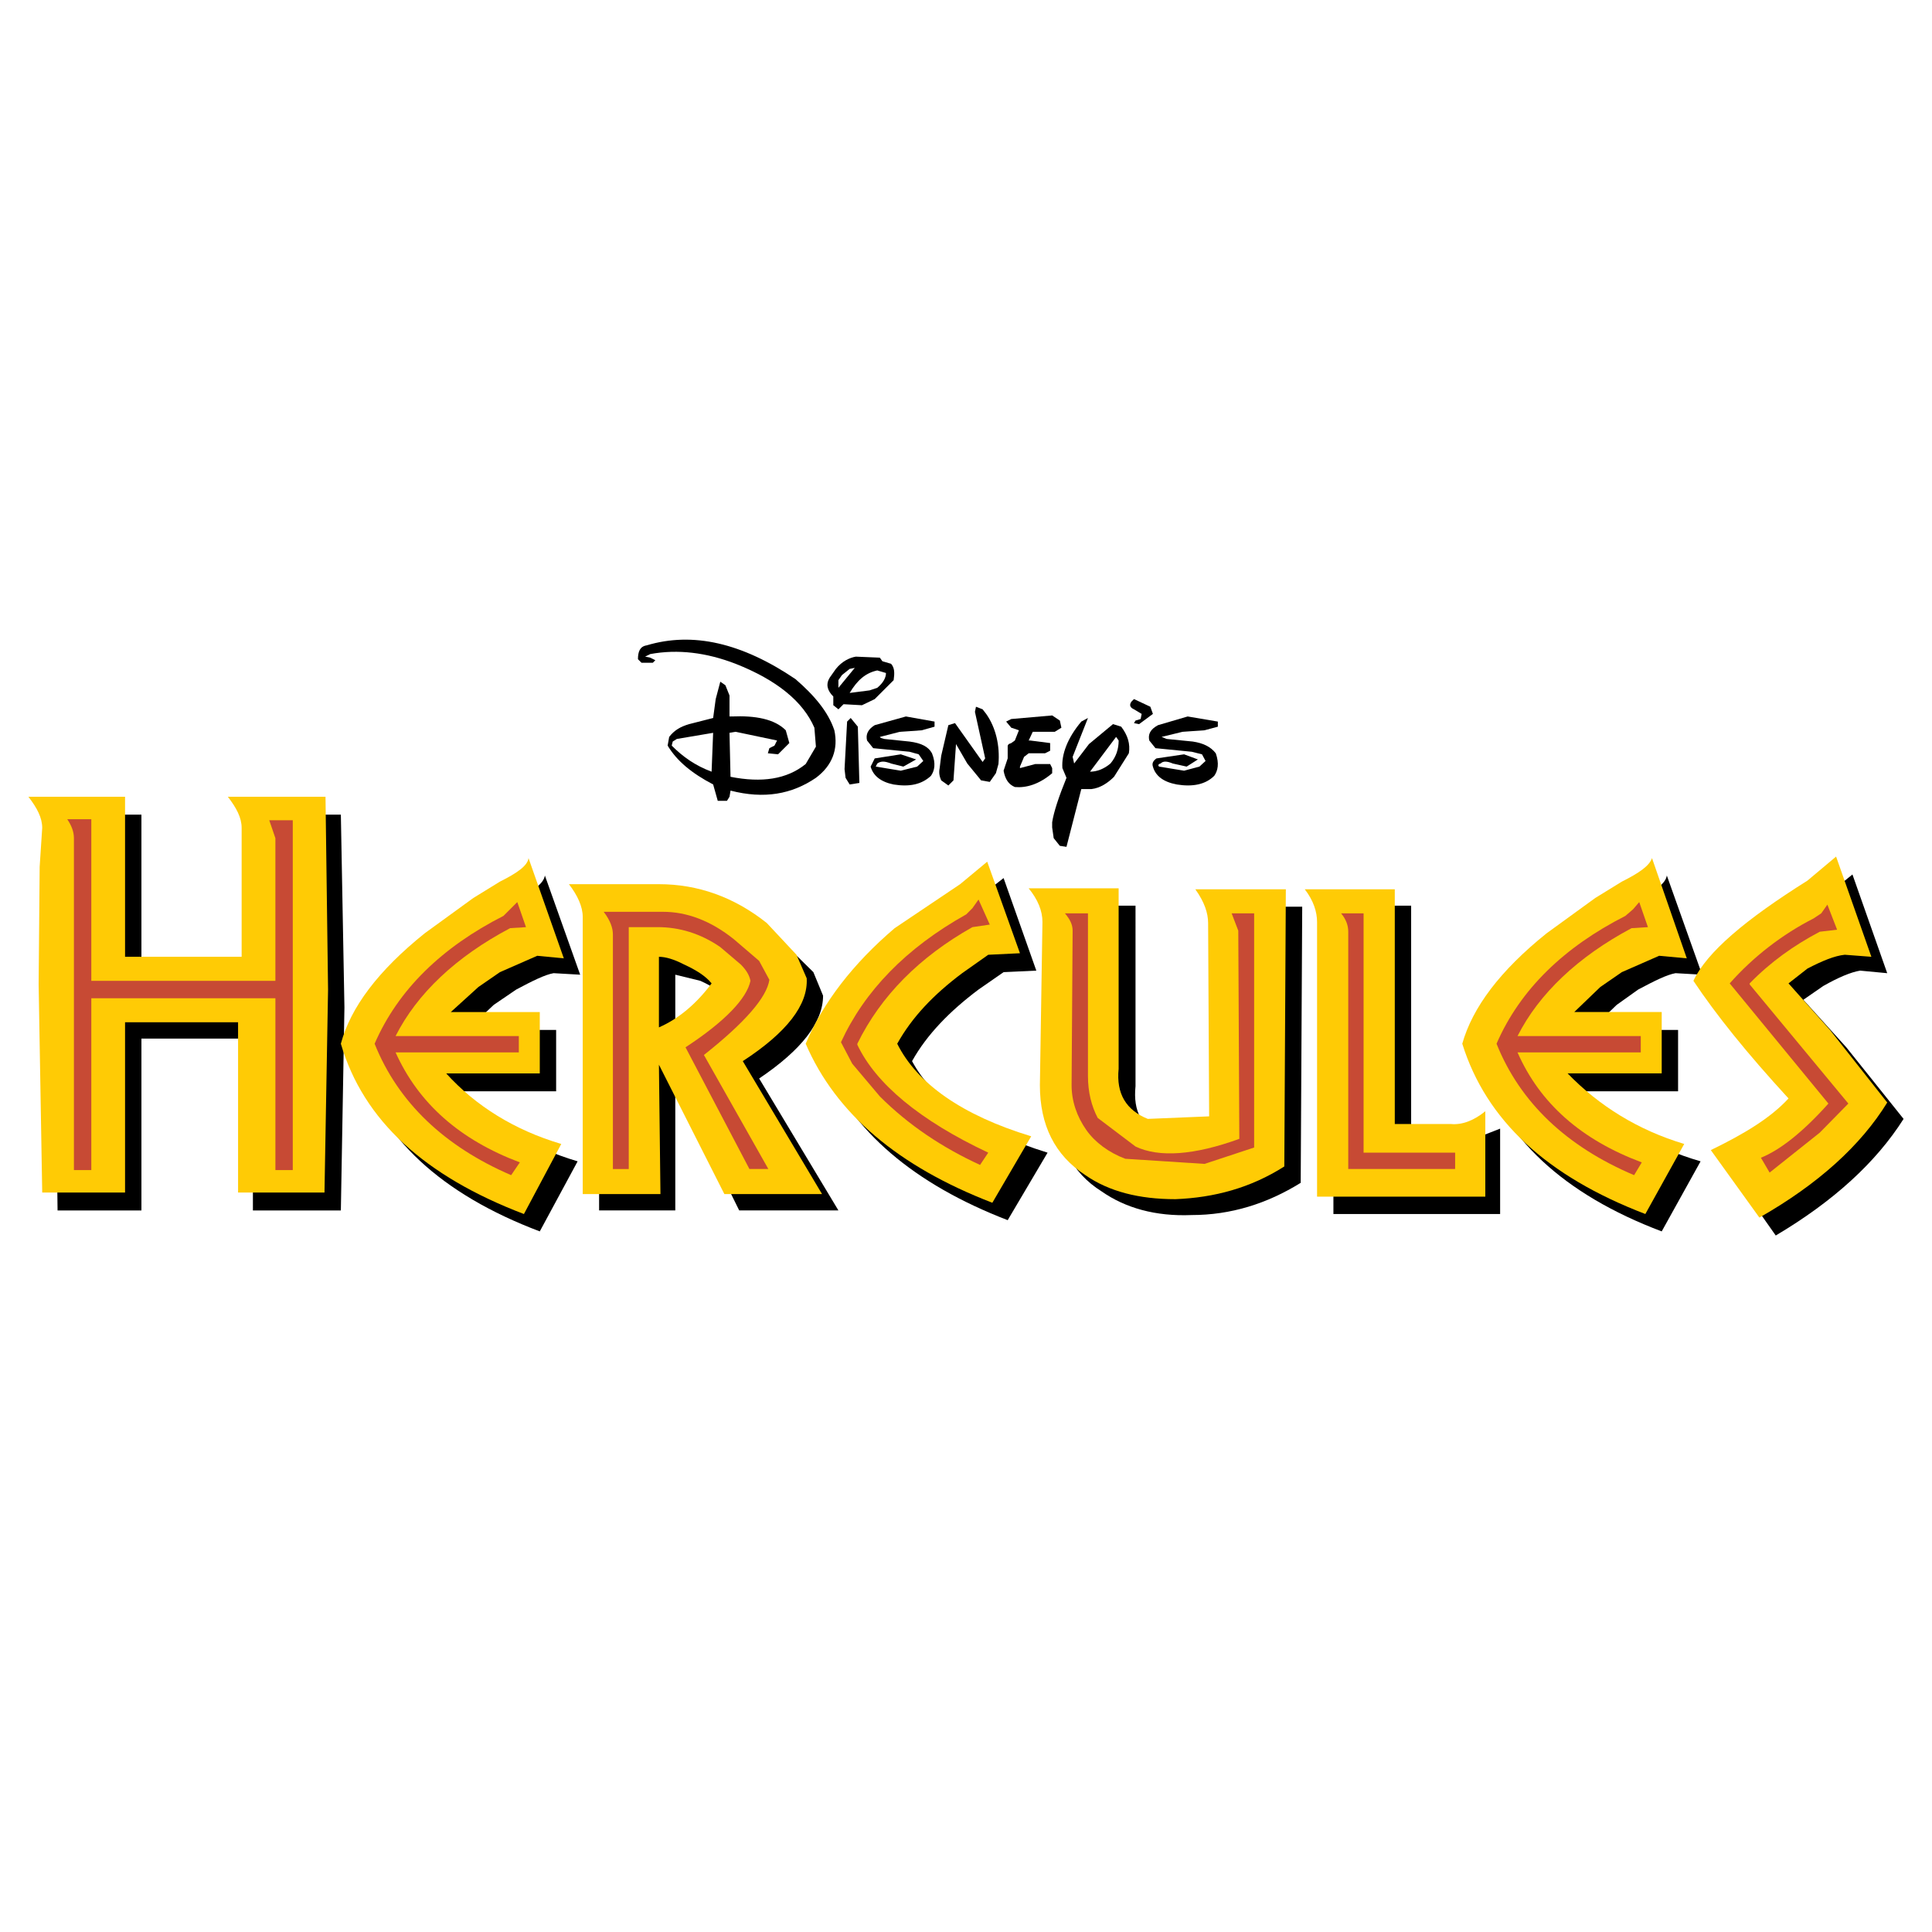 <?xml version="1.0" encoding="utf-8"?>
<!-- Generator: Adobe Illustrator 13.0.0, SVG Export Plug-In . SVG Version: 6.00 Build 14948)  -->
<!DOCTYPE svg PUBLIC "-//W3C//DTD SVG 1.0//EN" "http://www.w3.org/TR/2001/REC-SVG-20010904/DTD/svg10.dtd">
<svg version="1.0" id="Layer_1" xmlns="http://www.w3.org/2000/svg" xmlns:xlink="http://www.w3.org/1999/xlink" x="0px" y="0px"
	 width="192.756px" height="192.756px" viewBox="0 0 192.756 192.756" enable-background="new 0 0 192.756 192.756"
	 xml:space="preserve">
<g>
	<polygon fill-rule="evenodd" clip-rule="evenodd" fill="#FFFFFF" points="0,0 192.756,0 192.756,192.756 0,192.756 0,0 	"/>
	<path fill-rule="evenodd" clip-rule="evenodd" d="M184.819,87.247l-2.908,2.347c-6.122,3.877-10,7.143-11.377,9.897
		c2.244,3.369,5.408,7.246,9.541,11.889l-7.755,5l4.846,6.887c5.766-3.418,10.001-7.295,12.755-11.633l-5.714-7.143l-4.286-4.744
		l1.99-1.377c1.53-0.867,2.755-1.378,3.674-1.531l2.704,0.256L184.819,87.247L184.819,87.247z"/>
	<path fill-rule="evenodd" clip-rule="evenodd" d="M58.395,90.001c0.867,1.123,1.377,2.246,1.377,3.214v27.55h7.602v-12.908
		l6.377,12.908h9.898l-7.908-13.164c4.235-2.855,6.377-5.611,6.377-8.264l-0.969-2.347l-3.163-3.112
		c-3.112-2.653-6.735-3.878-10.612-3.878H58.395L58.395,90.001z M69.874,97.857c1.123,0.512,2.143,1.123,2.755,1.99
		c-1.48,1.889-3.266,3.367-5.255,4.389v-6.99L69.874,97.857L69.874,97.857z"/>
	<path fill-rule="evenodd" clip-rule="evenodd" d="M48.854,91.226l-4.846,3.52c-4.643,3.877-7.5,7.5-8.367,11.123
		c2.245,7.602,8.367,13.264,18.213,16.988l3.775-6.99c-4.643-1.377-8.52-3.723-11.53-6.988h9.387v-6.123h-8.877l2.652-2.5
		l2.245-1.529c1.633-0.869,2.857-1.48,3.725-1.633l2.653,0.152l-3.521-9.898c-0.102,0.766-1.122,1.531-2.857,2.398L48.854,91.226
		L48.854,91.226z"/>
	<path fill-rule="evenodd" clip-rule="evenodd" d="M5.743,84.338L5.59,88.114L5.488,99.848l0.255,20.918h8.367v-17.143h11.122
		v17.143h8.775l0.357-20.254l-0.357-19.235h-9.643c0.867,0.97,1.377,1.939,1.377,3.062v12.755H14.11V81.277H4.467
		C5.334,82.247,5.743,83.216,5.743,84.338L5.743,84.338z"/>
	<path fill-rule="evenodd" clip-rule="evenodd" d="M160.789,91.226l-4.847,3.52c-4.643,3.877-7.397,7.5-8.418,11.123
		c2.398,7.602,8.418,13.264,18.265,16.988l3.878-6.99c-4.745-1.377-8.623-3.723-11.633-6.988h9.388v-6.123h-8.725l2.602-2.5
		l2.144-1.529c1.633-0.869,2.857-1.48,3.724-1.633l2.654,0.152l-3.521-9.898c-0.103,0.766-1.123,1.531-2.857,2.398
		C162.933,90.001,162.064,90.46,160.789,91.226L160.789,91.226z"/>
	<path fill-rule="evenodd" clip-rule="evenodd" d="M149.668,112.604l-3.266,1.275h-5.612V90.358h-9.03
		c0.918,1.276,1.275,2.398,1.275,3.368v27.397h3.367h13.266V112.604L149.668,112.604z"/>
	<path fill-rule="evenodd" clip-rule="evenodd" d="M97.628,98.727l2.5-1.735l3.265-0.153l-3.265-9.234l-2.857,2.245l-6.377,4.49
		c-4.132,3.418-7.142,7.297-8.877,11.531c3.01,6.988,9.132,12.242,18.52,15.865l3.979-6.734c-6.887-2.143-11.377-5.152-13.52-9.131
		C92.475,103.215,94.771,100.869,97.628,98.727L97.628,98.727z"/>
	<path fill-rule="evenodd" clip-rule="evenodd" d="M104.261,90.358c0.867,1.123,1.224,2.245,1.224,3.265L105.383,110
		c0,3.98,1.53,6.99,4.541,8.877c2.347,1.635,5.356,2.502,8.979,2.348c3.878,0,7.501-1.123,10.868-3.215l0.151-27.549h-9.029
		c0.867,1.174,1.275,2.296,1.275,3.266v19.284l-6.122,0.359c-2.143-0.869-3.01-2.5-2.755-5.002V90.358H104.261L104.261,90.358z"/>
	<path fill-rule="evenodd" clip-rule="evenodd" fill="#FFCB05" d="M159.157,89.593l-4.848,3.52
		c-4.642,3.725-7.397,7.398-8.418,11.02c2.397,7.654,8.418,13.215,18.265,16.99l3.879-6.99c-4.593-1.377-8.471-3.775-11.634-7.041
		h9.388v-6.121h-8.724l2.602-2.5l2.143-1.479l3.725-1.633l2.756,0.255l-3.471-10c-0.255,0.766-1.275,1.479-3.01,2.347
		L159.157,89.593L159.157,89.593z"/>
	<path fill-rule="evenodd" clip-rule="evenodd" fill="#FFCB05" d="M183.187,85.46l-2.856,2.398
		c-6.174,3.878-10.051,7.143-11.378,9.999c2.245,3.367,5.356,7.246,9.489,11.734c-1.785,1.939-4.388,3.521-7.754,5.154l4.847,6.734
		c5.918-3.369,10.152-7.246,12.755-11.48l-5.714-7.244l-4.134-4.643l1.889-1.479c1.479-0.765,2.703-1.275,3.724-1.377l2.653,0.204
		L183.187,85.46L183.187,85.46z"/>
	<path fill-rule="evenodd" clip-rule="evenodd" fill="#FFCB05" d="M148.188,110.869c-1.122,0.918-2.296,1.377-3.418,1.275h-5.612
		V88.726h-8.979c0.868,1.123,1.225,2.245,1.225,3.266v27.397h3.367h13.418V110.869L148.188,110.869z"/>
	<path fill-rule="evenodd" clip-rule="evenodd" fill="#FFCB05" d="M3.957,86.481L3.855,98.215l0.357,20.766h8.265v-16.99h11.275
		v16.99h8.622l0.357-20.254l-0.255-19.235h-9.744c0.867,1.122,1.377,2.091,1.377,3.112V95.46H12.477V79.492H2.834
		c0.868,1.122,1.377,2.091,1.377,3.112L3.957,86.481L3.957,86.481z"/>
	<path fill-rule="evenodd" clip-rule="evenodd" fill="#FFCB05" d="M111.607,88.624h-8.979c0.918,1.122,1.378,2.245,1.378,3.367
		l-0.256,16.276c0,3.979,1.479,6.988,4.541,8.979c2.348,1.631,5.356,2.396,8.979,2.396c3.877-0.152,7.499-1.121,10.866-3.264
		l0.153-27.653h-9.03c0.919,1.275,1.275,2.398,1.275,3.367l0.103,19.286l-6.122,0.254c-2.144-0.867-3.163-2.5-2.908-5V88.624
		L111.607,88.624z"/>
	<path fill-rule="evenodd" clip-rule="evenodd" fill="#FFCB05" d="M98.495,85.971l-2.704,2.244l-6.53,4.388
		c-4.133,3.521-7.143,7.399-8.877,11.53c3.01,6.99,9.234,12.246,18.622,15.867l3.877-6.631c-6.888-2.094-11.377-5.256-13.367-9.236
		c1.479-2.652,3.622-4.896,6.479-7.039l2.603-1.837l3.163-0.153L98.495,85.971L98.495,85.971z"/>
	<path fill-rule="evenodd" clip-rule="evenodd" fill="#FFCB05" d="M52.731,85.614c-0.102,0.766-1.123,1.479-2.857,2.347
		l-2.653,1.633l-4.847,3.52c-4.643,3.725-7.398,7.398-8.367,11.02c2.245,7.654,8.367,13.215,18.265,16.99l3.725-6.99
		c-4.643-1.377-8.52-3.775-11.479-7.041h9.336v-6.121h-8.877l2.755-2.5l2.143-1.479l3.725-1.633l2.653,0.255L52.731,85.614
		L52.731,85.614z"/>
	<path fill-rule="evenodd" clip-rule="evenodd" fill="#FFCB05" d="M65.741,88.215h-8.979c0.867,1.123,1.377,2.245,1.377,3.266
		v27.652h7.755l-0.153-12.908l6.53,12.908h9.745l-7.908-13.264c4.388-2.857,6.53-5.613,6.377-8.266l-1.02-2.347l-2.959-3.164
		C73.241,89.491,69.618,88.215,65.741,88.215L65.741,88.215z M65.741,102.502V95.46c0.663,0,1.53,0.255,2.5,0.765
		c1.122,0.51,2.143,1.122,2.755,1.888C69.517,100.104,67.731,101.635,65.741,102.502L65.741,102.502z"/>
	<path fill-rule="evenodd" clip-rule="evenodd" fill="#C74A34" d="M62.731,92.501h2.908c2.092,0,4.234,0.612,6.224,1.99l2.041,1.734
		c0.612,0.612,0.867,1.122,0.969,1.632c-0.357,1.736-2.5,4.031-6.479,6.633l6.377,12.143h1.888l-6.429-11.377
		c4.133-3.266,6.275-5.766,6.531-7.5l-1.021-1.887l-2.5-2.143c-2.347-1.888-4.745-2.755-7.091-2.755h-5.918
		c0.664,0.868,0.918,1.632,0.918,2.245v23.417h1.582V92.501L62.731,92.501z"/>
	<path fill-rule="evenodd" clip-rule="evenodd" fill="#C74A34" d="M108.546,91.124h-2.296c0.51,0.612,0.766,1.123,0.766,1.734
		l-0.103,15.409c0,1.58,0.511,3.111,1.479,4.488c0.867,1.225,2.246,2.244,3.878,2.857l7.908,0.51l4.948-1.633V91.124h-2.244
		l0.662,1.734l0.103,20.765c-4.489,1.633-8.01,1.887-10.356,0.766l-3.775-2.857c-0.612-1.174-0.97-2.551-0.97-4.184V91.124
		L108.546,91.124z"/>
	<path fill-rule="evenodd" clip-rule="evenodd" fill="#C74A34" d="M50.895,90.716l-0.664,0.663
		c-6.122,3.112-10.509,7.348-12.856,12.754c2.347,5.867,6.989,10.256,13.622,13.113l0.868-1.275
		c-5.97-2.246-10.102-5.867-12.397-10.971h12.295v-1.631H39.467c2.142-4.234,6.02-7.909,11.428-10.766l1.582-0.102l-0.867-2.5
		L50.895,90.716L50.895,90.716z"/>
	<path fill-rule="evenodd" clip-rule="evenodd" fill="#C74A34" d="M97.016,90.614l-0.612,0.612
		c-6.021,3.367-10.153,7.653-12.5,12.754l1.123,2.143l2.755,3.266c2.857,2.857,6.225,5.102,9.999,6.836L98.598,115
		c-6.836-3.213-11.225-6.887-13.061-10.764v-0.104c2.347-4.795,6.225-8.672,11.479-11.631l1.734-0.255l-1.122-2.5L97.016,90.614
		L97.016,90.614z"/>
	<path fill-rule="evenodd" clip-rule="evenodd" fill="#C74A34" d="M162.933,90.716l-0.766,0.663
		c-6.122,3.112-10.511,7.348-12.857,12.754c2.347,5.867,6.99,10.256,13.725,13.113l0.766-1.275
		c-6.021-2.246-10.153-5.867-12.397-10.971h12.295v-1.631h-12.295c2.143-4.234,6.02-7.909,11.377-10.766l1.633-0.102l-0.868-2.5
		L162.933,90.716L162.933,90.716z"/>
	<path fill-rule="evenodd" clip-rule="evenodd" fill="#C74A34" d="M174.564,98.215v-0.102c2.092-2.143,4.388-3.775,6.99-5.153
		l1.734-0.204l-0.97-2.5l-0.612,0.868l-0.766,0.51c-3.111,1.581-6.02,3.826-8.367,6.479l9.848,11.99
		c-2.603,2.906-4.848,4.643-6.734,5.406l0.867,1.48l5-3.98l2.856-2.906L174.564,98.215L174.564,98.215z"/>
	<path fill-rule="evenodd" clip-rule="evenodd" fill="#C74A34" d="M145.178,116.633V115h-9.133V91.124h-2.244
		c0.51,0.612,0.714,1.224,0.714,1.836v23.672H145.178L145.178,116.633z"/>
	<path fill-rule="evenodd" clip-rule="evenodd" fill="#C74A34" d="M6.712,81.736c0.408,0.612,0.663,1.225,0.663,1.888v33.112H9.11
		V99.594h18.367v17.143h1.734V81.838h-2.347l0.612,1.786v14.233H9.11V81.736H6.712L6.712,81.736z"/>
	<path fill-rule="evenodd" clip-rule="evenodd" d="M97.373,70.512l-0.103,0.51l1.021,4.643l-0.255,0.357l-2.755-3.878l-0.663,0.205
		l-0.715,3.061l-0.153,1.224c-0.102,0.51,0,0.867,0.153,1.224l0.715,0.511l0.51-0.511l0.254-3.622l1.123,1.939l1.378,1.683
		l0.866,0.153l0.612-0.867l0.255-0.918c0.153-1.836-0.255-3.622-1.224-5l-0.357-0.458L97.373,70.512L97.373,70.512z"/>
	<path fill-rule="evenodd" clip-rule="evenodd" d="M93.24,72.502v-0.51l-2.857-0.51l-3.112,0.868
		c-0.663,0.408-0.918,0.918-0.765,1.53l0.612,0.766l3.623,0.357l0.918,0.255l0.459,0.664l-0.612,0.561l-1.633,0.409l-2.5-0.409
		l0.153-0.306c0.357-0.255,0.714-0.255,1.378,0l1.224,0.306l1.275-0.714l-1.53-0.51l-2.602,0.408l-0.408,0.816
		c0.255,0.918,1.021,1.531,2.296,1.786c1.582,0.255,2.806,0,3.724-0.867c0.357-0.51,0.51-1.224,0.102-2.245
		c-0.357-0.663-1.072-1.021-2.245-1.173l-2.5-0.255l-0.357-0.102l-0.102-0.102l1.99-0.51l2.193-0.153L93.24,72.502L93.24,72.502z"/>
	<path fill-rule="evenodd" clip-rule="evenodd" d="M100.894,71.737l-0.511,0.255l0.511,0.612l0.765,0.255l-0.407,1.021l-0.357,0.255
		l-0.256,0.102l-0.102,0.153v1.275l-0.408,1.225c0.153,0.867,0.51,1.377,1.123,1.632c1.121,0.102,2.397-0.255,3.724-1.377v-0.51
		l-0.204-0.408h-1.479l-1.53,0.408v-0.153l0.408-0.969l0.459-0.357h1.633l0.51-0.255v-0.766l-1.989-0.255h-0.153l0.408-0.868h2.193
		l0.663-0.408l-0.153-0.714l-0.765-0.51L100.894,71.737L100.894,71.737z"/>
	<path fill-rule="evenodd" clip-rule="evenodd" d="M108.546,71.634l-0.663,0.357c-1.377,1.632-1.99,3.265-1.888,4.643l0.408,0.969
		c-0.766,1.888-1.275,3.418-1.429,4.439v0.51l0.153,1.071l0.611,0.765l0.664,0.102l1.479-5.765h1.021
		c0.866-0.102,1.632-0.612,2.245-1.225l1.479-2.347c0.153-0.918-0.102-1.786-0.765-2.653l-0.816-0.255l-2.397,1.99l-1.48,1.939
		l-0.152-0.663L108.546,71.634L108.546,71.634z M111.353,73.522l0.255,0.357c0,0.867-0.255,1.633-0.817,2.296
		c-0.662,0.561-1.377,0.816-2.04,0.816L111.353,73.522L111.353,73.522z"/>
	<path fill-rule="evenodd" clip-rule="evenodd" d="M113.138,69.747l-0.255,0.255c-0.256,0.357-0.103,0.612,0.255,0.766l0.766,0.458
		l-0.103,0.511l-0.51,0.153l-0.153,0.255l0.51,0.102l1.378-1.021l-0.255-0.714L113.138,69.747L113.138,69.747z"/>
	<path fill-rule="evenodd" clip-rule="evenodd" d="M116.402,73.726l-0.51-0.204l2.092-0.51l2.194-0.153l1.326-0.357v-0.51
		l-3.01-0.51l-2.959,0.868c-0.766,0.408-1.021,0.918-0.868,1.53l0.612,0.766l3.622,0.357l1.021,0.255l0.357,0.664l-0.612,0.561
		l-1.53,0.409l-2.5-0.409c-0.102-0.102-0.102-0.255,0.153-0.306c0.255-0.255,0.611-0.255,1.225,0l1.377,0.306l1.122-0.714
		l-1.377-0.51l-2.756,0.408c-0.356,0.255-0.458,0.51-0.356,0.816c0.255,0.918,1.021,1.531,2.397,1.786
		c1.582,0.255,2.857,0,3.725-0.867c0.357-0.51,0.511-1.224,0.153-2.245c-0.51-0.663-1.275-1.021-2.296-1.173L116.402,73.726
		L116.402,73.726z"/>
	<path fill-rule="evenodd" clip-rule="evenodd" d="M63.649,65.768l0.357,0.357h1.123l0.255-0.255l-0.51-0.255l-0.51-0.102
		l0.51-0.255c2.755-0.51,5.612-0.153,8.52,0.97c4.132,1.632,6.734,3.775,7.857,6.377l0.153,1.888l-1.02,1.734
		c-1.888,1.53-4.388,1.888-7.5,1.275l-0.102-4.388l0.612-0.102l4.132,0.868l-0.255,0.51l-0.51,0.255l-0.153,0.51l1.021,0.102
		l1.123-1.123l-0.357-1.275c-1.123-1.122-3.01-1.479-5.408-1.377h-0.204V69.39l-0.408-1.021l-0.51-0.357l-0.459,1.734l-0.255,1.888
		l-2.397,0.612c-0.868,0.255-1.48,0.612-1.99,1.275l-0.153,0.868c0.918,1.531,2.398,2.755,4.541,3.877l0.459,1.633h0.918
		l0.255-0.408l0.102-0.612c3.367,0.867,6.123,0.357,8.52-1.276c1.633-1.224,2.245-2.857,1.837-4.745
		c-0.612-1.836-1.99-3.469-3.877-5.102c-5.357-3.623-10.255-4.745-14.847-3.368C63.854,64.492,63.649,65.002,63.649,65.768
		L63.649,65.768z M67.527,73.726l3.622-0.612l-0.153,3.878c-1.633-0.612-2.857-1.479-3.979-2.602l0.102-0.408L67.527,73.726
		L67.527,73.726z"/>
	<path fill-rule="evenodd" clip-rule="evenodd" d="M88.904,66.227l-0.867-0.255l-0.255-0.357l-2.397-0.102
		c-0.612,0.102-1.378,0.459-1.99,1.225l-0.612,0.867c-0.409,0.663-0.255,1.275,0.357,1.888v0.868l0.51,0.408l0.51-0.51l1.837,0.102
		l1.275-0.613l1.888-1.888C89.261,67.145,89.261,66.635,88.904,66.227L88.904,66.227z M84.771,66.737l0.51-0.102l-1.633,1.99v-0.766
		l0.357-0.51L84.771,66.737l3.622,0.408c0,0.459-0.255,0.969-0.868,1.479l-0.765,0.255l-1.989,0.255
		c0.765-1.276,1.581-1.99,2.754-2.245l0.868,0.255L84.771,66.737L84.771,66.737z"/>
	<polygon fill-rule="evenodd" clip-rule="evenodd" points="84.874,71.634 84.516,71.992 84.261,76.736 84.363,77.604 84.771,78.267 
		85.74,78.114 85.587,72.502 84.874,71.634 	"/>
</g>
</svg>
